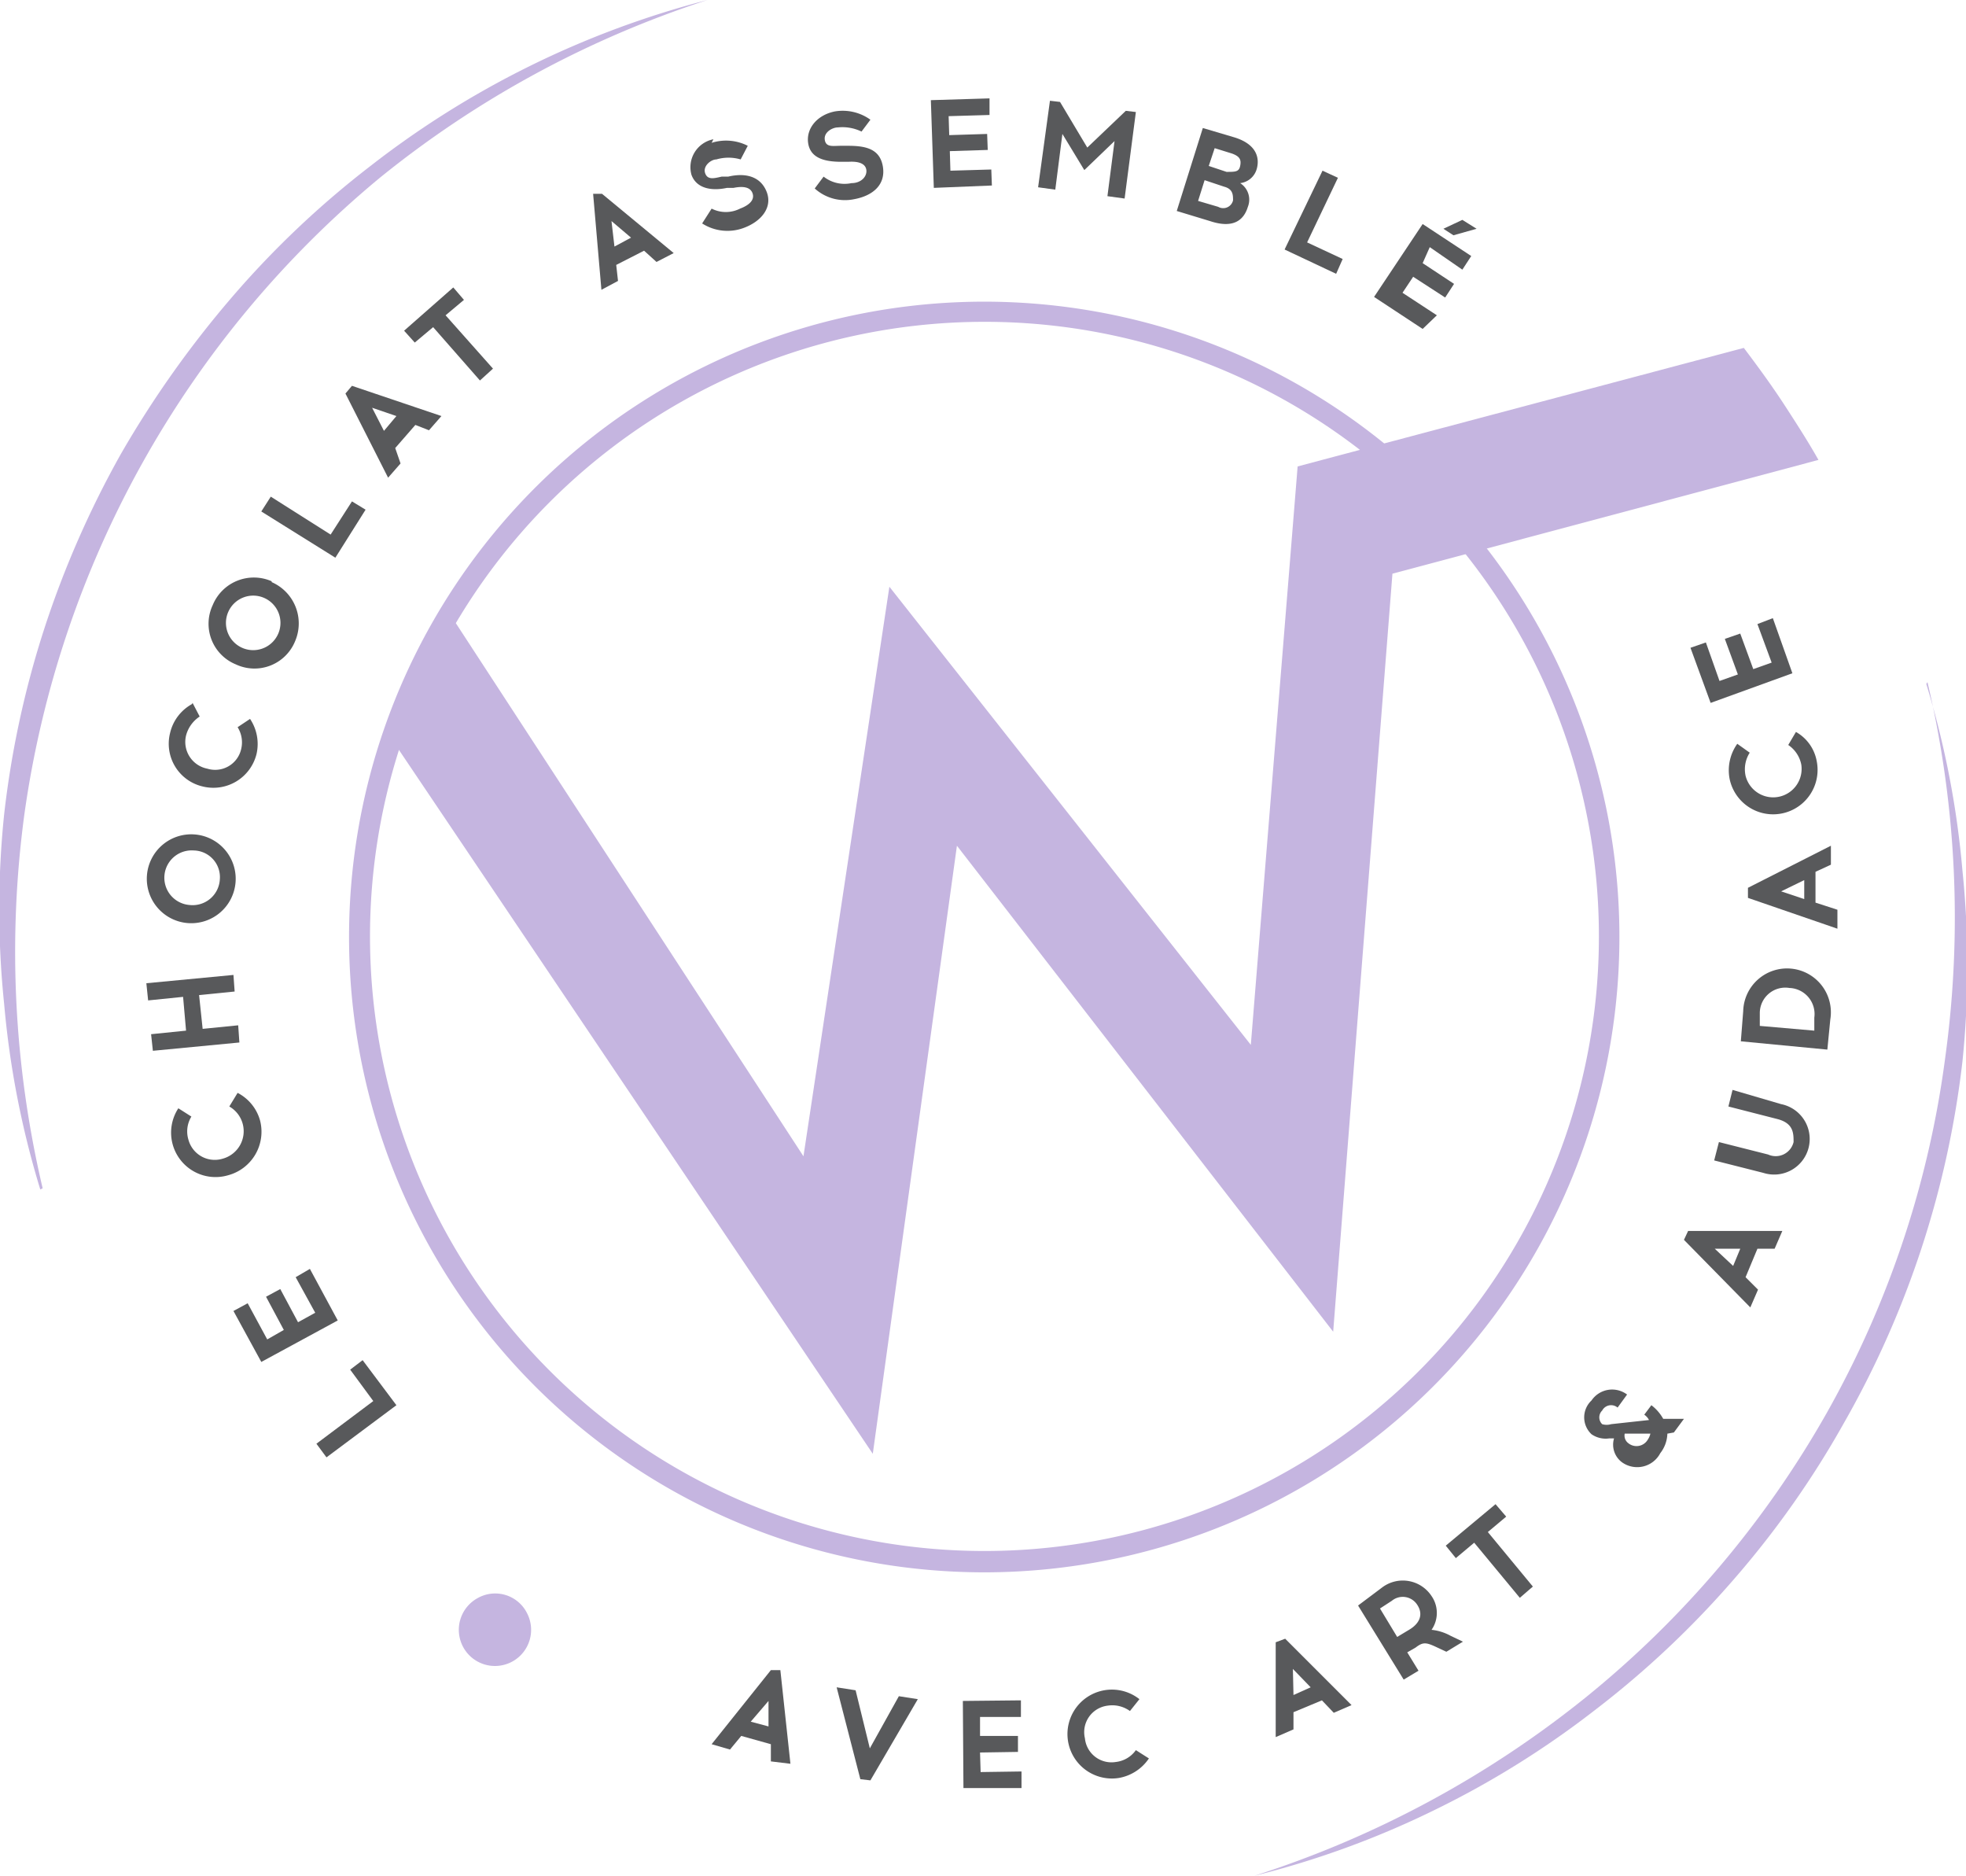 <svg id="Calque_1" data-name="Calque 1" xmlns="http://www.w3.org/2000/svg" viewBox="0 0 33.18 31.66"><title>210526_WEISS-LOGO&amp;amp;SCEAU-VECTO Page 1</title><path d="M4.67,23.8a15.2,15.2,0,0,1-.61-3.13,15.56,15.56,0,0,1,0-3.2,16,16,0,0,1,.68-3.14,16.39,16.39,0,0,1,1.29-2.94A17.31,17.31,0,0,1,7.9,8.75a15.72,15.72,0,0,1,2.33-2.21,15.63,15.63,0,0,1,5.7-2.81,17.22,17.22,0,0,0-5.53,3,17,17,0,0,0-6,10.75,17.37,17.37,0,0,0,.31,6.3" transform="translate(-3.99 -3.73)" style="fill:#c5b5e0"/><path d="M36.5,15.27a15.26,15.26,0,0,1,.61,3.15,15.75,15.75,0,0,1,0,3.22,16,16,0,0,1-2,6.1,15.7,15.7,0,0,1-1.86,2.64,15.86,15.86,0,0,1-2.35,2.21,15.47,15.47,0,0,1-2.74,1.7,15.25,15.25,0,0,1-3,1.09,17.32,17.32,0,0,0,5.58-3,16.83,16.83,0,0,0,4.08-4.81,16.59,16.59,0,0,0,2-6,17.32,17.32,0,0,0-.3-6.33" transform="translate(-3.99 -3.73)" style="fill:#c5b5e0"/><path d="M12.88,30.94a.61.61,0,1,1-.82-.25.6.6,0,0,1,.82.25" transform="translate(-3.99 -3.73)" style="fill:#c5b5e0"/><polygon points="6.69 23.71 5.51 24.59 5.34 24.36 6.3 23.64 5.91 23.11 6.12 22.95 6.69 23.71" style="fill:#58595b"/><polygon points="4.49 21.88 4.73 21.75 5.03 22.31 5.32 22.15 4.99 21.55 5.23 21.41 5.7 22.28 4.41 22.98 3.94 22.12 4.18 21.99 4.51 22.6 4.79 22.44 4.49 21.88" style="fill:#58595b"/><path d="M7,22.43l.22.14a.48.48,0,0,0-.05.39.46.46,0,0,0,.58.32.48.48,0,0,0,.11-.88L8,22.17a.75.75,0,0,1,.38.47.76.76,0,0,1-.54.92A.75.75,0,0,1,7,22.43" transform="translate(-3.99 -3.73)" style="fill:#58595b"/><polygon points="3.96 16.73 3.36 16.79 3.42 17.36 4.02 17.3 4.04 17.59 2.58 17.73 2.55 17.45 3.14 17.39 3.09 16.82 2.5 16.88 2.47 16.59 3.94 16.45 3.96 16.73" style="fill:#58595b"/><path d="M7.28,17.81a.75.75,0,1,1-.81.69.75.75,0,0,1,.81-.69M7.19,19a.46.46,0,0,0,.51-.43.45.45,0,0,0-.44-.49.46.46,0,1,0-.07.92" transform="translate(-3.99 -3.73)" style="fill:#58595b"/><path d="M7.24,15.59l.12.23a.55.55,0,0,0-.23.32.46.46,0,0,0,.36.56.45.45,0,0,0,.57-.33A.48.48,0,0,0,8,16l.21-.14a.76.76,0,0,1,.11.59.75.75,0,0,1-.91.55.74.74,0,0,1-.55-.9.75.75,0,0,1,.37-.49" transform="translate(-3.99 -3.73)" style="fill:#58595b"/><path d="M8.57,13.55a.76.76,0,0,1,.4,1,.74.74,0,0,1-1,.39.74.74,0,0,1-.39-1,.75.75,0,0,1,1-.4M8.1,14.67a.46.46,0,1,0-.26-.61.46.46,0,0,0,.26.61" transform="translate(-3.99 -3.73)" style="fill:#58595b"/><polygon points="5.66 9.41 4.41 8.63 4.57 8.38 5.58 9.02 5.94 8.46 6.17 8.6 5.66 9.41" style="fill:#58595b"/><path d="M10.75,11.55l-.21.24-.72-1.42.11-.13,1.51.51-.21.24L11,10.9l-.34.39ZM10.47,11l.21-.25-.41-.14Z" transform="translate(-3.99 -3.73)" style="fill:#58595b"/><polygon points="8.32 6.22 8.1 6.42 7.31 5.52 7 5.78 6.82 5.58 7.65 4.85 7.83 5.06 7.52 5.32 8.32 6.22" style="fill:#58595b"/><path d="M14.42,8.47l-.28.15L14,7,14.15,7l1.21,1-.29.15-.21-.19-.47.24Zm-.06-.58.28-.15-.33-.28Z" transform="translate(-3.99 -3.73)" style="fill:#58595b"/><path d="M16,6.14a.81.81,0,0,1,.61.05l-.12.23a.73.73,0,0,0-.41,0h0c-.09,0-.23.11-.19.23s.15.09.28.06l.11,0c.3-.07.55,0,.65.26s-.09.5-.4.61h0a.79.79,0,0,1-.69-.08L16,7.25a.53.53,0,0,0,.48,0h0c.16-.06.25-.15.21-.26s-.17-.12-.32-.09l-.11,0c-.28.06-.52,0-.6-.22a.48.48,0,0,1,.37-.6Z" transform="translate(-3.99 -3.73)" style="fill:#58595b"/><path d="M18.08,5.61a.8.8,0,0,1,.6.14l-.15.2a.74.74,0,0,0-.4-.07h0c-.09,0-.24.08-.22.21s.14.1.27.1h.12c.3,0,.54.05.59.35s-.16.49-.48.55h0a.76.76,0,0,1-.67-.18l.15-.2a.57.57,0,0,0,.47.11h0c.17,0,.27-.12.25-.23s-.15-.14-.3-.13h-.12c-.28,0-.52-.06-.56-.31s.15-.48.45-.54Z" transform="translate(-3.99 -3.73)" style="fill:#58595b"/><polygon points="16.66 2.26 16.67 2.53 16.03 2.55 16.04 2.88 16.73 2.86 16.74 3.13 15.76 3.17 15.71 1.69 16.7 1.66 16.7 1.94 16.01 1.96 16.02 2.28 16.66 2.26" style="fill:#58595b"/><polygon points="18.69 3.31 18.81 2.38 18.3 2.87 17.93 2.26 17.81 3.2 17.52 3.16 17.72 1.7 17.89 1.72 18.35 2.49 19 1.87 19.17 1.89 18.98 3.35 18.69 3.31" style="fill:#58595b"/><path d="M24.83,6.05c.41.13.41.39.37.53a.33.33,0,0,1-.28.24.33.33,0,0,1,.13.4c-.07.23-.25.37-.64.24l-.56-.17.44-1.4Zm-.62,1.07.34.1a.17.17,0,0,0,.25-.11c0-.09,0-.19-.15-.23l-.33-.11Zm.18-.59.3.1c.15,0,.21,0,.23-.1s0-.16-.14-.21l-.29-.09Z" transform="translate(-3.99 -3.73)" style="fill:#58595b"/><polygon points="21.68 4.21 22.32 2.88 22.58 3 22.06 4.09 22.66 4.37 22.55 4.62 21.68 4.21" style="fill:#58595b"/><path d="M28.12,7.9,28,8.17l.53.35-.15.23-.54-.35-.18.27.58.38L28,9.28l-.82-.54L28,7.51l.82.54-.15.23Zm.23-.31.32-.15.24.15-.39.11Z" transform="translate(-3.99 -3.73)" style="fill:#58595b"/><path d="M16.31,33.25,16,33.16l1-1.25.16,0,.17,1.58L17,33.45l0-.29-.5-.14Zm.35-.47.3.08,0-.43Z" transform="translate(-3.99 -3.73)" style="fill:#58595b"/><polygon points="14.52 30.02 14.12 28.47 14.44 28.52 14.68 29.5 15.17 28.62 15.49 28.67 14.69 30.04 14.52 30.02" style="fill:#58595b"/><polygon points="17.18 29.29 17.18 29.56 16.54 29.57 16.55 29.9 17.24 29.89 17.24 30.17 16.26 30.17 16.25 28.7 17.23 28.69 17.23 28.97 16.54 28.97 16.54 29.29 17.18 29.29" style="fill:#58595b"/><path d="M23.22,32.4l-.16.2a.51.51,0,0,0-.38-.09.45.45,0,0,0-.38.55.45.45,0,0,0,.52.4.48.48,0,0,0,.34-.2l.22.14a.77.77,0,0,1-.51.33.75.75,0,1,1,.35-1.33" transform="translate(-3.99 -3.73)" style="fill:#58595b"/><path d="M25.82,32.91l-.3.13v-1.6l.16-.06,1.12,1.12-.3.13-.2-.21-.48.2Zm0-.58.29-.13-.3-.31Z" transform="translate(-3.99 -3.73)" style="fill:#58595b"/><path d="M27.31,30.52a.58.58,0,0,1,.84.14.5.5,0,0,1,0,.57.84.84,0,0,1,.32.1l.21.1-.28.17-.15-.07c-.19-.09-.24-.1-.37,0l-.14.08.19.31-.25.15-.77-1.25Zm.26.83.2-.12c.17-.1.25-.25.14-.42a.29.29,0,0,0-.43-.07l-.2.13Z" transform="translate(-3.99 -3.73)" style="fill:#58595b"/><polygon points="25.87 26.77 25.65 26.96 24.88 26.03 24.57 26.29 24.4 26.08 25.24 25.38 25.42 25.59 25.11 25.85 25.87 26.77" style="fill:#58595b"/><path d="M32.13,27.92a.56.56,0,0,1-.12.33h0a.44.44,0,0,1-.65.15.37.37,0,0,1-.13-.4h-.08a.42.42,0,0,1-.3-.07.39.39,0,0,1,0-.57v0a.42.42,0,0,1,.6-.1h0l-.16.22a.17.17,0,0,0-.26.05.16.16,0,0,0,0,.23.26.26,0,0,0,.15,0l.64-.07a.24.24,0,0,0-.08-.09l.12-.16a.74.74,0,0,1,.2.23l.35,0-.17.23Zm-.28,0-.44,0a.16.16,0,0,0,.06.16.22.22,0,0,0,.33-.06.3.3,0,0,0,.05-.14" transform="translate(-3.99 -3.73)" style="fill:#58595b"/><path d="M33.66,25.49l-.13.3-1.12-1.14.07-.15,1.59,0-.13.3h-.29l-.2.48Zm-.42-.4.12-.29-.43,0Z" transform="translate(-3.99 -3.73)" style="fill:#58595b"/><path d="M34.05,22.36a.6.6,0,1,1-.3,1.16l-.83-.21L33,23l.83.21a.31.31,0,0,0,.43-.21c0-.15,0-.32-.28-.39l-.82-.21.07-.28Z" transform="translate(-3.99 -3.73)" style="fill:#58595b"/><path d="M33.41,20.79a.74.74,0,1,1,1.47.14l-.05.51-1.46-.14Zm1.2.11a.44.44,0,0,0-.42-.5.43.43,0,0,0-.5.42l0,.22.92.08Z" transform="translate(-3.99 -3.73)" style="fill:#58595b"/><path d="M35,19.08l0,.32-1.51-.52v-.17L34.89,18v.32l-.26.12,0,.52Zm-.56-.18,0-.32-.39.19Z" transform="translate(-3.99 -3.73)" style="fill:#58595b"/><path d="M33.31,16.28l.21.15a.52.52,0,0,0-.07.39.48.48,0,0,0,.94-.19.52.52,0,0,0-.22-.33l.13-.22a.71.71,0,0,1,.35.49.75.75,0,1,1-1.47.3.77.77,0,0,1,.13-.59" transform="translate(-3.99 -3.73)" style="fill:#58595b"/><polygon points="29.11 10.78 29.37 10.69 29.59 11.29 29.9 11.18 29.66 10.53 29.92 10.43 30.25 11.36 28.87 11.86 28.53 10.93 28.79 10.84 29.02 11.49 29.33 11.38 29.11 10.78" style="fill:#58595b"/><path d="M11.6,14l.08-.13L11.6,14h0" transform="translate(-3.99 -3.73)" style="fill:#c5b5e0"/><path d="M11.7,13.84l0,0,0,0" transform="translate(-3.99 -3.73)" style="fill:#c5b5e0"/><polyline points="7.71 10.11 7.71 10.11 7.71 10.11 7.71 10.11" style="fill:#c5b5e0"/><path d="M10.51,16.39c0,.05,0,.11,0,.16s0-.11,0-.16h0" transform="translate(-3.99 -3.73)" style="fill:#c5b5e0"/><path d="M10.44,16.61h0l0-.06,0,.06" transform="translate(-3.99 -3.73)" style="fill:#c5b5e0"/><path d="M20.59,30.26a10.72,10.72,0,1,1,7.18-2.75,10.73,10.73,0,0,1-7.18,2.75m0-21.1a10.37,10.37,0,1,0,7.72,3.43,10.36,10.36,0,0,0-7.72-3.43" transform="translate(-3.99 -3.73)" style="fill:#c5b5e0"/><path d="M10.68,16.32a10.49,10.49,0,0,1,1-2.08l5.87,9L19,13.63l6.1,7.73.79-9.76,7.53-2c.25.33.49.66.71,1s.38.59.55.89l-7.19,1.92-1,12.79L20.14,18,18.72,28.26Z" transform="translate(-3.99 -3.73)" style="fill:#c5b5e0"/></svg>